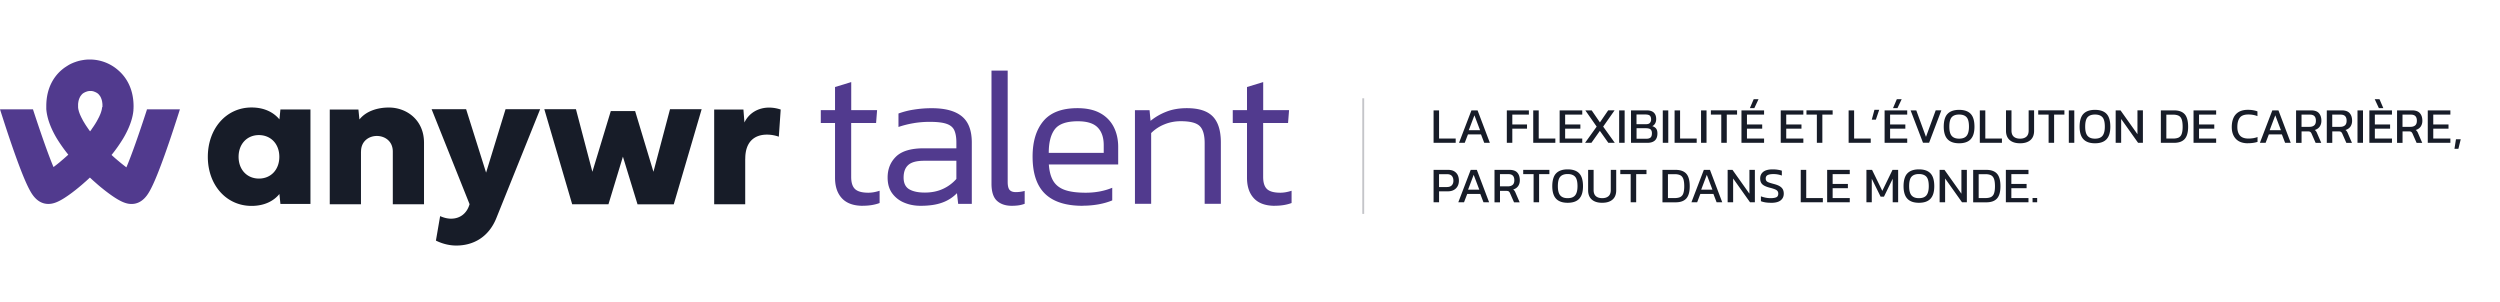<svg width="331" height="40" viewBox="0 0 331 40" xmlns="http://www.w3.org/2000/svg">
    <g fill="none" fill-rule="evenodd">
        <g fill-rule="nonzero">
            <path d="M19.455 14.51c-1.037 3.187-2.03 6.03-2.722 7.648l-.018-.013-.163-.127-.055-.042c-.06-.049-.127-.097-.194-.152l-.03-.024c-.055-.042-.115-.09-.176-.14l-.06-.048-.207-.17-.036-.03c-.06-.054-.121-.103-.188-.157l-.06-.049c-.073-.067-.146-.127-.225-.194l-.042-.036-.2-.176s-.037-.036-.06-.055c-.08-.072-.158-.145-.237-.218l-.012-.012a19.545 19.545 0 0 0 1.485-2.097l.024-.036c.03-.055.066-.11.097-.164.042-.079.09-.151.127-.224.77-1.388 1.085-2.515 1.164-3.394V14.448s.012-.054.012-.078v-.091c0-.06.006-.121.006-.182 0-2.515-1.103-3.994-2.03-4.794a5.69 5.69 0 0 0-3.728-1.424h-.266c-.043 0-.085.006-.128.012-.042 0-.085 0-.12.006a.825.825 0 0 1-.128.012c-.043 0-.085.012-.121.018-.043 0-.085.012-.128.018l-.127.019c-.042.006-.085.018-.127.024-.043.006-.085.018-.127.024-.043.012-.085.018-.122.03-.036.013-.085.019-.127.03l-.121.037-.127.036c-.043.013-.08.03-.116.043-.036.012-.084.03-.127.042-.042.018-.079.03-.115.043-.042.018-.085.03-.121.048-.043.018-.073.037-.115.049-.037.018-.08.036-.122.054-.042.018-.072.037-.109.055-.036.018-.078.036-.12.06a5.13 5.13 0 0 0-.104.061c-.03.018-.079.042-.115.067l-.103.066c-.036.025-.079.049-.115.073-.037.024-.067.049-.103.067l-.11.072c-.036.025-.072.055-.115.085-.03.025-.06.043-.09.067l-.2.164c-.928.8-2.03 2.278-2.03 4.794V14.49s.011.036.011.048v.019c.091.927.43 2.133 1.297 3.63l.091.151.03.049c.45.727.946 1.424 1.485 2.09l-.012.013c-.078.073-.163.151-.242.218l-.049.043a5.9 5.9 0 0 1-.212.187 4.843 4.843 0 0 1-.266.23l-.049.043c-.067.06-.14.115-.2.17l-.024.024-.218.182-.049.036c-.06.055-.127.103-.188.152l-.024.018c-.067.054-.133.103-.194.151l-.048.037c-.055.042-.11.085-.164.121l-.018.018c-.685-1.618-1.679-4.46-2.721-7.648H0c.279.872.558 1.74.842 2.606.83 2.509 1.546 4.515 2.128 5.963.375.928.69 1.625.975 2.146C4.218 25.685 4.94 27 6.4 27c.697 0 1.503-.26 3.188-1.527.121-.091.242-.188.364-.28l.096-.078c.11-.085.213-.17.322-.26l.054-.043c.121-.103.249-.206.376-.315l.09-.079c.104-.09.207-.176.31-.273l.079-.066c.127-.11.248-.224.376-.34l.078-.072c.055-.055.115-.103.17-.158.055.055.115.103.17.158l.085.078c.12.116.248.225.37.334l.09.079.303.266.097.085c.121.103.249.212.37.31.018.017.042.03.06.048.11.085.213.17.316.254l.103.079c.12.097.242.188.363.279 1.685 1.266 2.491 1.527 3.188 1.527 1.46 0 2.182-1.315 2.455-1.812.285-.521.606-1.224.975-2.146.582-1.448 1.304-3.454 2.128-5.963.29-.879.576-1.758.842-2.606h-4.382l.019.03zm-5.934-.328v.03c0 .036-.012.073-.018.11v.011a1.254 1.254 0 0 1-.024.134v.036l-.006.006c-.006.036-.018.073-.03.115 0 .006 0 .018-.007.024-.012.049-.03.104-.042.152l-.012.036c-.012.043-.03.091-.049.134a.086.086 0 0 1-.012.036c-.018.055-.042.11-.066.17 0 .012-.013.024-.019.036a1.647 1.647 0 0 1-.066.152l-.018.042-.091.188-.019.03c-.03.055-.06.115-.09.176l-.025.048c-.036.067-.079.14-.115.213l-.012.018c-.036.066-.079.133-.121.2l-.03.054c-.097.158-.2.315-.304.467l-.042.06c-.055.08-.11.152-.158.23l-.012.02c-.06.084-.12.169-.188.254-.006.006-.012.018-.018.024-.006-.006-.012-.018-.018-.024-.067-.085-.127-.17-.188-.255l-.012-.018c-.054-.079-.109-.152-.157-.23l-.043-.061a8.636 8.636 0 0 1-.333-.521c-.043-.067-.079-.134-.121-.2l-.013-.018a3.646 3.646 0 0 1-.115-.213l-.024-.048c-.03-.06-.06-.115-.09-.176l-.02-.03c-.035-.079-.072-.152-.108-.23a1.647 1.647 0 0 1-.067-.152l-.018-.036a2.074 2.074 0 0 1-.079-.206c-.018-.043-.03-.091-.048-.134l-.012-.036c-.019-.048-.03-.103-.043-.152v-.024c-.018-.036-.024-.072-.036-.115 0 0 0-.03-.006-.042-.012-.043-.018-.091-.024-.134v-.012c0-.036-.013-.073-.013-.109v-.375c0-.037 0-.073.006-.11 0-.024 0-.042.007-.066 0-.03.006-.061.012-.091 0-.018.006-.043.012-.06 0-.031.006-.055.012-.086 0-.024.006-.042.012-.06 0-.019.012-.049.018-.073.006-.024.012-.036.018-.06 0-.019.012-.043.019-.067.006-.025.012-.037.018-.055.006-.018.012-.042.024-.06l.024-.055s.018-.036.024-.055c.019-.036.03-.066.049-.103.006-.018.018-.03.024-.042a.559.559 0 0 1 .03-.049c.013-.018.019-.03.03-.042.013-.012.019-.03.031-.042.012-.013.018-.025.03-.037.013-.012.019-.03.03-.042l.031-.037s.024-.024.03-.036l.03-.03.037-.037.03-.03.037-.03s.024-.018.036-.024c.012-.006.024-.019.036-.025l.037-.024.036-.024.036-.018.037-.019.036-.018.037-.018.036-.018.036-.018.037-.012.036-.012.036-.013.03-.012.031-.012.03-.012h.03l.03-.018h.031l.03-.012h.03l.031-.012h.024l.025-.006h.024l.024-.007H12.145l.025.007h.024l.03.012h.03l.03.012h.031l.03.012h.03l.031.018.03.012.03.012.037.012.036.013.037.012.036.018.036.018.037.018.036.018.037.019.036.018.036.024.037.024s.024.018.036.025c.012.012.024.018.036.024l.037.03.03.03.036.037.03.03s.025.024.031.036l.03.037s.019.024.03.042c.013.012.019.024.03.037.013.012.02.03.031.042.012.012.018.024.03.042l.03.049.025.042s.018.037.024.055c.006.018.019.03.025.048.006.019.018.037.024.055a.215.215 0 0 0 .024.054c.006.019.012.043.024.061l.018.055c0 .018.013.042.019.066s.012.037.018.06c0 .019.012.05.018.074 0 .024.012.042.012.06 0 .018.012.055.012.085 0 .018.006.042.012.06 0 .03.006.061.013.092v.066c.012.037.012.073.012.11v.345" fill="#513A8E"/>
            <path d="M27.515 20.758c0 3.739 2.449 6.503 5.788 6.503 1.758 0 2.976-.691 3.69-1.576L37.128 27h3.976V14.49h-3.976l-.133 1.316c-.715-.873-1.927-1.576-3.691-1.576-3.34 0-5.788 2.788-5.788 6.534m6.77-2.88c1.594.013 2.697 1.189 2.697 2.88 0 1.69-1.11 2.878-2.697 2.878-1.588 0-2.697-1.187-2.697-2.878s1.109-2.88 2.697-2.88M47.8 20.068c0-1.4 1.067-2.067 2.097-2.067s2.11.667 2.11 2.067v6.981h4.132v-8.157c0-2.994-2.284-4.655-4.654-4.655-1.485 0-3.006.461-3.897 1.582l-.133-1.321H43.66v12.545h4.133v-6.975h.006zm11.933 8.885c-.466 0-.963-.116-1.46-.34l-.558 3.243c.873.43 1.794.654 2.697.654 2.303 0 4.31-1.151 5.31-3.648l5.793-14.4h-4.582l-2.575 8.394-2.643-8.394h-4.57l5.025 12.57c-.364 1.278-1.315 1.92-2.437 1.92m20.825-1.903 1.915-6.309 1.933 6.31h4.8l3.691-12.588h-4.188l-2.194 8.284-2.424-8.036h-3.224l-2.437 8.036-2.175-8.284h-4.188l3.69 12.587h4.8zm18.115-6.036c0-2.34 1.315-3.188 2.866-3.188.54 0 1.073.097 1.576.273l.249-3.594a4.84 4.84 0 0 0-1.528-.26c-1.448 0-2.684.733-3.272 1.975l-.134-1.715h-3.872v12.545h4.109v-6.036h.006z" fill="#171C28"/>
            <g fill="#513A8E">
                <path d="M114.242 27.248c-1.218 0-2.139-.327-2.757-.981-.618-.655-.927-1.564-.927-2.734v-7.248h-1.885v-1.703h1.885v-3.06l2.145-.655v3.715h3.424l-.133 1.703h-3.297v7.14c0 .75.17 1.284.51 1.605.338.322.926.485 1.763.485.454 0 .951-.085 1.49-.26v1.624c-.642.242-1.387.363-2.224.363l.006.006zM121.885 27.248c-.782 0-1.51-.139-2.17-.418a3.697 3.697 0 0 1-1.594-1.242c-.4-.552-.6-1.243-.6-2.079 0-1.133.376-2.06 1.127-2.788.752-.721 1.97-1.085 3.661-1.085h4.315v-.757c0-.679-.09-1.218-.272-1.624-.182-.4-.528-.691-1.037-.861-.503-.176-1.248-.26-2.224-.26-.752 0-1.473.06-2.17.181-.697.121-1.351.285-1.963.497V15.03a10.49 10.49 0 0 1 1.975-.509 14.8 14.8 0 0 1 2.449-.194c1.763 0 3.085.358 3.963 1.073.88.715 1.322 1.873 1.322 3.479v8.109h-1.806l-.158-1.412a5.109 5.109 0 0 1-1.964 1.254c-.77.28-1.715.418-2.854.418zm.551-1.751c.91 0 1.71-.164 2.406-.485a5.305 5.305 0 0 0 1.782-1.321v-2.406h-4.266c-.976 0-1.673.182-2.091.551-.419.364-.63.928-.63 1.673 0 .746.254 1.267.757 1.558.503.29 1.188.43 2.042.43zM133.97 27.248c-.837 0-1.497-.224-1.976-.666-.479-.443-.721-1.2-.721-2.26V9.351h2.145v14.727c0 .521.085.879.26 1.073.177.193.443.284.813.284.4 0 .794-.054 1.176-.157v1.703a3.852 3.852 0 0 1-.837.212c-.278.036-.57.054-.86.054zM143.333 27.248c-2.218 0-3.872-.533-4.97-1.593-1.096-1.061-1.648-2.703-1.648-4.922 0-1.988.473-3.551 1.424-4.697.952-1.139 2.455-1.715 4.516-1.715 1.218 0 2.23.224 3.024.667a4.286 4.286 0 0 1 1.782 1.83c.394.776.587 1.655.587 2.63v2.328h-9.181c.066.94.272 1.685.612 2.224.34.54.854.927 1.545 1.164.691.236 1.6.351 2.734.351 1.272 0 2.442-.218 3.503-.654v1.672c-.54.225-1.146.4-1.819.522a11.86 11.86 0 0 1-2.103.181l-.006.012zm-4.472-7.012h7.272v-1.018c0-1.012-.266-1.794-.8-2.34-.533-.55-1.406-.823-2.63-.823-1.485 0-2.497.351-3.036 1.048-.54.697-.812 1.745-.812 3.14l.006-.007zM150.267 26.988v-12.4h1.933l.133 1.412a7.67 7.67 0 0 1 2.08-1.206c.793-.315 1.702-.473 2.732-.473 1.57 0 2.71.364 3.425 1.097.715.734 1.072 1.885 1.072 3.455v8.109h-2.145v-8.03c0-1.08-.218-1.837-.655-2.261-.436-.43-1.272-.643-2.509-.643-.77 0-1.49.14-2.17.419a5.213 5.213 0 0 0-1.75 1.151v9.364h-2.146v.006zM168.788 27.248c-1.218 0-2.14-.327-2.758-.981-.618-.655-.927-1.564-.927-2.734v-7.248h-1.885v-1.703h1.885v-3.06l2.145-.655v3.715h3.425l-.134 1.703h-3.297v7.14c0 .75.17 1.284.51 1.605.339.322.927.485 1.763.485.455 0 .952-.085 1.491-.26v1.624c-.642.242-1.388.363-2.224.363l.006.006z"/>
            </g>
        </g>
        <g fill="#171C28" fill-rule="nonzero">
            <path d="M189.806 18.903v-4.29h.727v3.732h2.2v.558h-2.927zM193.176 18.903l1.642-4.29h.812l1.625 4.29h-.746l-.424-1.11h-1.727l-.425 1.11h-.757zm1.29-1.667h1.492l-.746-1.97-.745 1.97zM199.503 18.903v-4.29h2.921v.563h-2.194v1.303h1.946v.557h-1.946v1.867zM203 18.903v-4.29h.727v3.732h2.2v.558H203zM206.497 18.903v-4.29h2.994v.563h-2.267v1.303h2.018v.557h-2.018v1.31h2.267v.557h-2.994zM209.867 18.903l1.533-2.14-1.503-2.15h.842l1.091 1.593 1.091-1.594h.849l-1.51 2.152 1.534 2.139h-.855l-1.115-1.576-1.115 1.576h-.854zM214.376 18.903v-4.29h.727v4.29zM215.945 18.903v-4.29h2.08c.423 0 .739.102.945.302.206.2.309.479.309.849 0 .23-.049.424-.14.581a.89.89 0 0 1-.375.358c.206.06.375.164.497.31.12.15.181.369.181.654 0 .418-.115.727-.339.933-.224.206-.558.31-.988.31h-2.176l.006-.007zm.728-2.46h1.254c.243 0 .418-.055.521-.17a.658.658 0 0 0 .158-.455c0-.224-.054-.388-.158-.497-.109-.109-.309-.163-.6-.163h-1.175v1.284zm0 1.927h1.29c.261 0 .45-.055.57-.164.122-.109.182-.297.182-.57 0-.224-.06-.388-.176-.497-.115-.109-.333-.163-.642-.163h-1.218v1.394h-.006zM220.152 18.903v-4.29h.727v4.29zM221.715 18.903v-4.29h.727v3.732h2.2v.558h-2.927zM225.218 18.903v-4.29h.727v4.29zM227.897 18.903v-3.727h-1.376v-.564h3.467v.564h-1.364v3.727h-.727zM230.57 18.903v-4.29h2.994v.563h-2.267v1.303h2.018v.557h-2.018v1.31h2.267v.557h-2.994zm1.115-4.588.503-1.182h.642l-.557 1.182h-.588zM235.77 18.903v-4.29h2.994v.563h-2.267v1.303h2.018v.557h-2.018v1.31h2.267v.557h-2.994zM240.552 18.903v-3.727h-1.376v-.564h3.466v.564h-1.363v3.727h-.727zM244.758 18.903v-4.29h.727v3.732h2.2v.558h-2.927zM247.824 15.842l.352-1.303h.63l-.442 1.303h-.546zM249.521 18.903v-4.29h2.994v.563h-2.267v1.303h2.019v.557h-2.019v1.31h2.267v.557h-2.994zm1.115-4.588.503-1.182h.643l-.558 1.182h-.588zM254.606 18.903l-1.642-4.29h.751L255 18.126l1.285-3.515h.751l-1.624 4.291h-.812zM259.388 18.97c-.679 0-1.188-.176-1.527-.534-.34-.357-.51-.915-.51-1.666 0-.752.17-1.352.51-1.697.339-.352.848-.528 1.527-.528.679 0 1.194.176 1.527.528.333.351.503.915.503 1.697s-.17 1.303-.503 1.666c-.333.358-.848.534-1.527.534zm0-.612c.448 0 .782-.122.988-.37.206-.249.315-.655.315-1.218 0-.594-.103-1.012-.315-1.249-.212-.236-.54-.357-.988-.357-.449 0-.77.12-.982.357-.212.237-.315.655-.315 1.249 0 .563.103.97.315 1.218.212.248.54.37.982.37zM262.127 18.903v-4.29h.728v3.732h2.2v.558h-2.928zM267.46 18.97c-.593 0-1.048-.14-1.375-.425-.327-.284-.491-.697-.491-1.23v-2.703h.727v2.673c0 .357.097.63.297.806.2.176.479.267.843.267.363 0 .636-.091.836-.267.2-.176.297-.449.297-.806v-2.673h.721v2.703c0 .54-.163.952-.485 1.23-.327.285-.782.425-1.37.425zM271.236 18.903v-3.727h-1.375v-.564h3.466v.564h-1.363v3.727h-.728zM273.91 18.903v-4.29h.726v4.29zM277.376 18.97c-.679 0-1.188-.176-1.528-.534-.339-.357-.509-.915-.509-1.666 0-.752.17-1.352.51-1.697.339-.352.848-.528 1.527-.528.679 0 1.194.176 1.527.528.333.351.503.915.503 1.697s-.17 1.303-.503 1.666c-.333.358-.848.534-1.527.534zm0-.612c.448 0 .782-.122.988-.37.206-.249.315-.655.315-1.218 0-.594-.103-1.012-.315-1.249-.212-.236-.54-.357-.988-.357-.449 0-.77.12-.982.357-.212.237-.315.655-.315 1.249 0 .563.103.97.315 1.218.212.248.54.37.982.37zM280.115 18.903v-4.29h.643L283 17.77v-3.158h.721v4.291h-.642l-2.237-3.151v3.151h-.727zM286.097 18.903v-4.29h1.74c.636 0 1.108.169 1.411.502.304.333.461.891.461 1.673 0 .733-.151 1.273-.454 1.612-.303.34-.776.51-1.419.51h-1.739v-.007zm.727-.558h.897c.279 0 .515-.042.703-.12a.81.81 0 0 0 .418-.461c.091-.225.14-.552.14-.976 0-.424-.043-.752-.127-.982-.085-.23-.219-.394-.407-.485-.181-.09-.43-.14-.727-.14h-.897v3.17-.006zM290.424 18.903v-4.29h2.994v.563h-2.266v1.303h2.018v.557h-2.018v1.31h2.266v.557h-2.994zM297.636 18.97c-.709 0-1.242-.194-1.606-.582-.363-.388-.545-.91-.545-1.564 0-.472.079-.879.23-1.218.152-.34.388-.6.703-.788.315-.182.715-.279 1.206-.279.249 0 .479.019.685.055.206.036.4.085.576.151v.63a2.82 2.82 0 0 0-.57-.163 3.555 3.555 0 0 0-.636-.054c-.534 0-.91.139-1.127.424-.219.285-.328.697-.328 1.23 0 .503.121.885.358 1.146.236.26.612.387 1.115.387.206 0 .412-.018.618-.048.206-.036.4-.085.582-.158v.643c-.176.06-.37.103-.576.133-.206.03-.436.049-.685.049v.006zM299.212 18.903l1.643-4.29h.812l1.624 4.29h-.746l-.424-1.11h-1.727l-.424 1.11h-.758zm1.291-1.667h1.49l-.745-1.97-.745 1.97zM304 18.903v-4.29h1.976c.479 0 .83.12 1.048.369.218.248.328.582.328 1.006 0 .303-.073.557-.225.776-.151.212-.37.363-.654.448.079.06.14.121.188.188.042.067.09.158.133.267l.54 1.248h-.746l-.527-1.2a.582.582 0 0 0-.176-.248c-.067-.049-.188-.073-.352-.073h-.806v1.521H304v-.012zm.727-2.11h1.055c.26 0 .466-.066.618-.193.152-.127.224-.333.224-.618 0-.54-.26-.806-.782-.806h-1.12v1.618h.005zM308.067 18.903v-4.29h1.975c.48 0 .83.12 1.049.369.218.248.327.582.327 1.006 0 .303-.073.557-.224.776-.152.212-.37.363-.655.448.08.06.14.121.188.188.043.067.091.158.134.267l.539 1.248h-.745l-.528-1.2a.582.582 0 0 0-.175-.248c-.067-.049-.188-.073-.352-.073h-.806v1.521h-.727v-.012zm.727-2.11h1.054c.261 0 .467-.066.619-.193.151-.127.224-.333.224-.618 0-.54-.26-.806-.782-.806h-1.121v1.618h.006zM312.133 18.903v-4.29h.728v4.29zM313.703 18.903v-4.29h2.994v.563h-2.267v1.303h2.018v.557h-2.018v1.31h2.267v.557h-2.994zm1.26-4.588-.55-1.182h.63l.509 1.182h-.588zM317.37 18.903v-4.29h1.975c.48 0 .83.12 1.049.369.218.248.327.582.327 1.006 0 .303-.073.557-.224.776-.152.212-.37.363-.655.448.08.06.14.121.188.188.043.067.091.158.134.267l.539 1.248h-.745l-.528-1.2a.582.582 0 0 0-.175-.248c-.067-.049-.188-.073-.352-.073h-.806v1.521h-.727v-.012zm.727-2.11h1.055c.26 0 .466-.066.618-.193.151-.127.224-.333.224-.618 0-.54-.26-.806-.782-.806h-1.121v1.618h.006zM321.436 18.903v-4.29h2.994v.563h-2.266v1.303h2.018v.557h-2.018v1.31h2.266v.557h-2.994zM324.97 19.703l.2-1.26h.63l-.31 1.26h-.526zM189.806 26.782V22.49h1.915c.327 0 .6.06.812.188.212.127.37.297.473.509.103.218.152.46.152.733 0 .424-.134.77-.394 1.024-.267.261-.619.388-1.073.388h-1.158v1.449h-.727zm.727-2.018h1.025c.29 0 .509-.073.654-.225.146-.151.218-.357.218-.612 0-.272-.072-.49-.212-.642-.14-.152-.351-.224-.63-.224h-1.06v1.709l.005-.006zM193.079 26.782l1.642-4.291h.812l1.625 4.29h-.746l-.424-1.108h-1.727l-.425 1.109h-.757zm1.29-1.667h1.492l-.746-1.97-.745 1.97zM197.873 26.782V22.49h1.975c.48 0 .83.121 1.049.37.218.248.327.581.327 1.006 0 .303-.072.557-.224.775-.152.213-.37.364-.655.449.08.06.14.121.188.188.043.066.091.157.134.266l.54 1.249h-.746l-.528-1.2a.582.582 0 0 0-.175-.249c-.067-.048-.188-.072-.352-.072h-.806v1.52h-.727v-.011zm.727-2.11h1.055c.26 0 .466-.066.618-.193.151-.127.224-.334.224-.618 0-.54-.26-.806-.782-.806h-1.121v1.618h.006zM203.048 26.782v-3.727h-1.375v-.564h3.466v.564h-1.363v3.727h-.728zM207.558 26.848c-.68 0-1.188-.175-1.528-.533-.34-.357-.509-.915-.509-1.667 0-.751.17-1.351.51-1.696.339-.352.848-.528 1.527-.528.678 0 1.194.176 1.527.528.333.351.503.915.503 1.696 0 .782-.17 1.304-.503 1.667-.333.358-.849.533-1.527.533zm0-.612c.448 0 .781-.12.987-.37.207-.248.316-.654.316-1.218 0-.593-.103-1.012-.316-1.248-.212-.236-.539-.358-.987-.358-.449 0-.77.122-.982.358-.212.236-.315.655-.315 1.248 0 .564.103.97.315 1.219.212.248.54.37.982.37zM212.133 26.848c-.594 0-1.048-.139-1.375-.424-.328-.285-.491-.697-.491-1.23V22.49h.727v2.673c0 .357.097.63.297.806.2.175.479.266.842.266.364 0 .637-.09.837-.266.2-.176.297-.449.297-.806V22.49h.72v2.703c0 .54-.163.951-.484 1.23-.327.285-.782.424-1.37.424zM215.903 26.782v-3.727h-1.376v-.564h3.467v.564h-1.364v3.727h-.727zM220.11 26.782V22.49h1.738c.637 0 1.11.17 1.413.503.303.333.46.89.46 1.673 0 .733-.151 1.272-.454 1.612-.303.34-.776.509-1.419.509h-1.739v-.006zm.726-.558h.897c.28 0 .515-.042.703-.121a.81.81 0 0 0 .419-.46c.09-.225.139-.552.139-.976 0-.425-.042-.752-.127-.982-.085-.23-.219-.394-.406-.485-.182-.09-.43-.14-.728-.14h-.897v3.17-.006zM223.945 26.782l1.643-4.291h.812l1.624 4.29h-.745l-.424-1.108h-1.728l-.424 1.109h-.758zm1.291-1.667h1.491l-.745-1.97-.746 1.97zM228.74 26.782V22.49h.642l2.242 3.157v-3.157h.721v4.29h-.642l-2.236-3.15v3.15h-.728zM234.485 26.848c-.558 0-1-.072-1.34-.212v-.642c.194.073.394.127.619.176.218.042.436.066.654.066.34 0 .6-.042.77-.12.17-.08.254-.243.254-.48a.53.53 0 0 0-.109-.351c-.072-.091-.188-.164-.351-.23a5.62 5.62 0 0 0-.679-.207c-.46-.12-.788-.272-.976-.454-.188-.182-.279-.436-.279-.764 0-.375.14-.672.413-.885.272-.212.684-.32 1.236-.32.248 0 .485.017.703.054.218.036.394.073.515.121v.642a3.154 3.154 0 0 0-1.121-.194c-.321 0-.57.043-.746.128-.175.085-.266.236-.266.46 0 .128.03.23.09.316.061.084.17.151.322.206.151.06.364.12.636.194.352.09.625.193.818.315.194.12.328.266.407.424.078.157.115.345.115.551 0 .376-.14.673-.418.891-.28.219-.704.322-1.273.322l.006-.007zM238.418 26.782V22.49h.727v3.733h2.2v.558zM241.915 26.782V22.49h2.994v.564h-2.267v1.303h2.019v.557h-2.019v1.31h2.267v.557zM247.115 26.782V22.49h.746l1.357 2.782 1.352-2.782h.745v4.29h-.721v-3.114l-1.158 2.375h-.442l-1.17-2.375v3.115h-.721zM254.067 26.848c-.68 0-1.188-.175-1.528-.533-.339-.357-.509-.915-.509-1.667 0-.751.17-1.351.51-1.696.339-.352.848-.528 1.527-.528.678 0 1.194.176 1.527.528.333.351.503.915.503 1.696 0 .782-.17 1.304-.503 1.667-.333.358-.849.533-1.527.533zm0-.612c.448 0 .781-.12.988-.37.206-.248.315-.654.315-1.218 0-.593-.103-1.012-.315-1.248-.213-.236-.54-.358-.988-.358-.449 0-.77.122-.982.358-.212.236-.315.655-.315 1.248 0 .564.103.97.315 1.219.212.248.54.37.982.37zM256.806 26.782V22.49h.642l2.243 3.157v-3.157h.721v4.29h-.642l-2.237-3.15v3.15h-.727zM261.248 26.782V22.49h1.74c.636 0 1.109.17 1.412.503.303.333.46.89.46 1.673 0 .733-.15 1.272-.454 1.612-.303.34-.776.509-1.418.509h-1.74v-.006zm.728-.558h.897c.279 0 .515-.042.703-.121a.81.81 0 0 0 .418-.46c.09-.225.14-.552.14-.976 0-.425-.043-.752-.128-.982-.085-.23-.218-.394-.406-.485-.182-.09-.43-.14-.727-.14h-.897v3.17-.006zM265.576 26.782V22.49h2.994v.564h-2.267v1.303h2.018v.557h-2.018v1.31h2.267v.557zM269.11 26.782v-.57h.611v.57z"/>
        </g>
        <path stroke="#161B28" stroke-width=".25" opacity=".25" d="M180.491 13.012V28.32"/>
    </g>
</svg>
